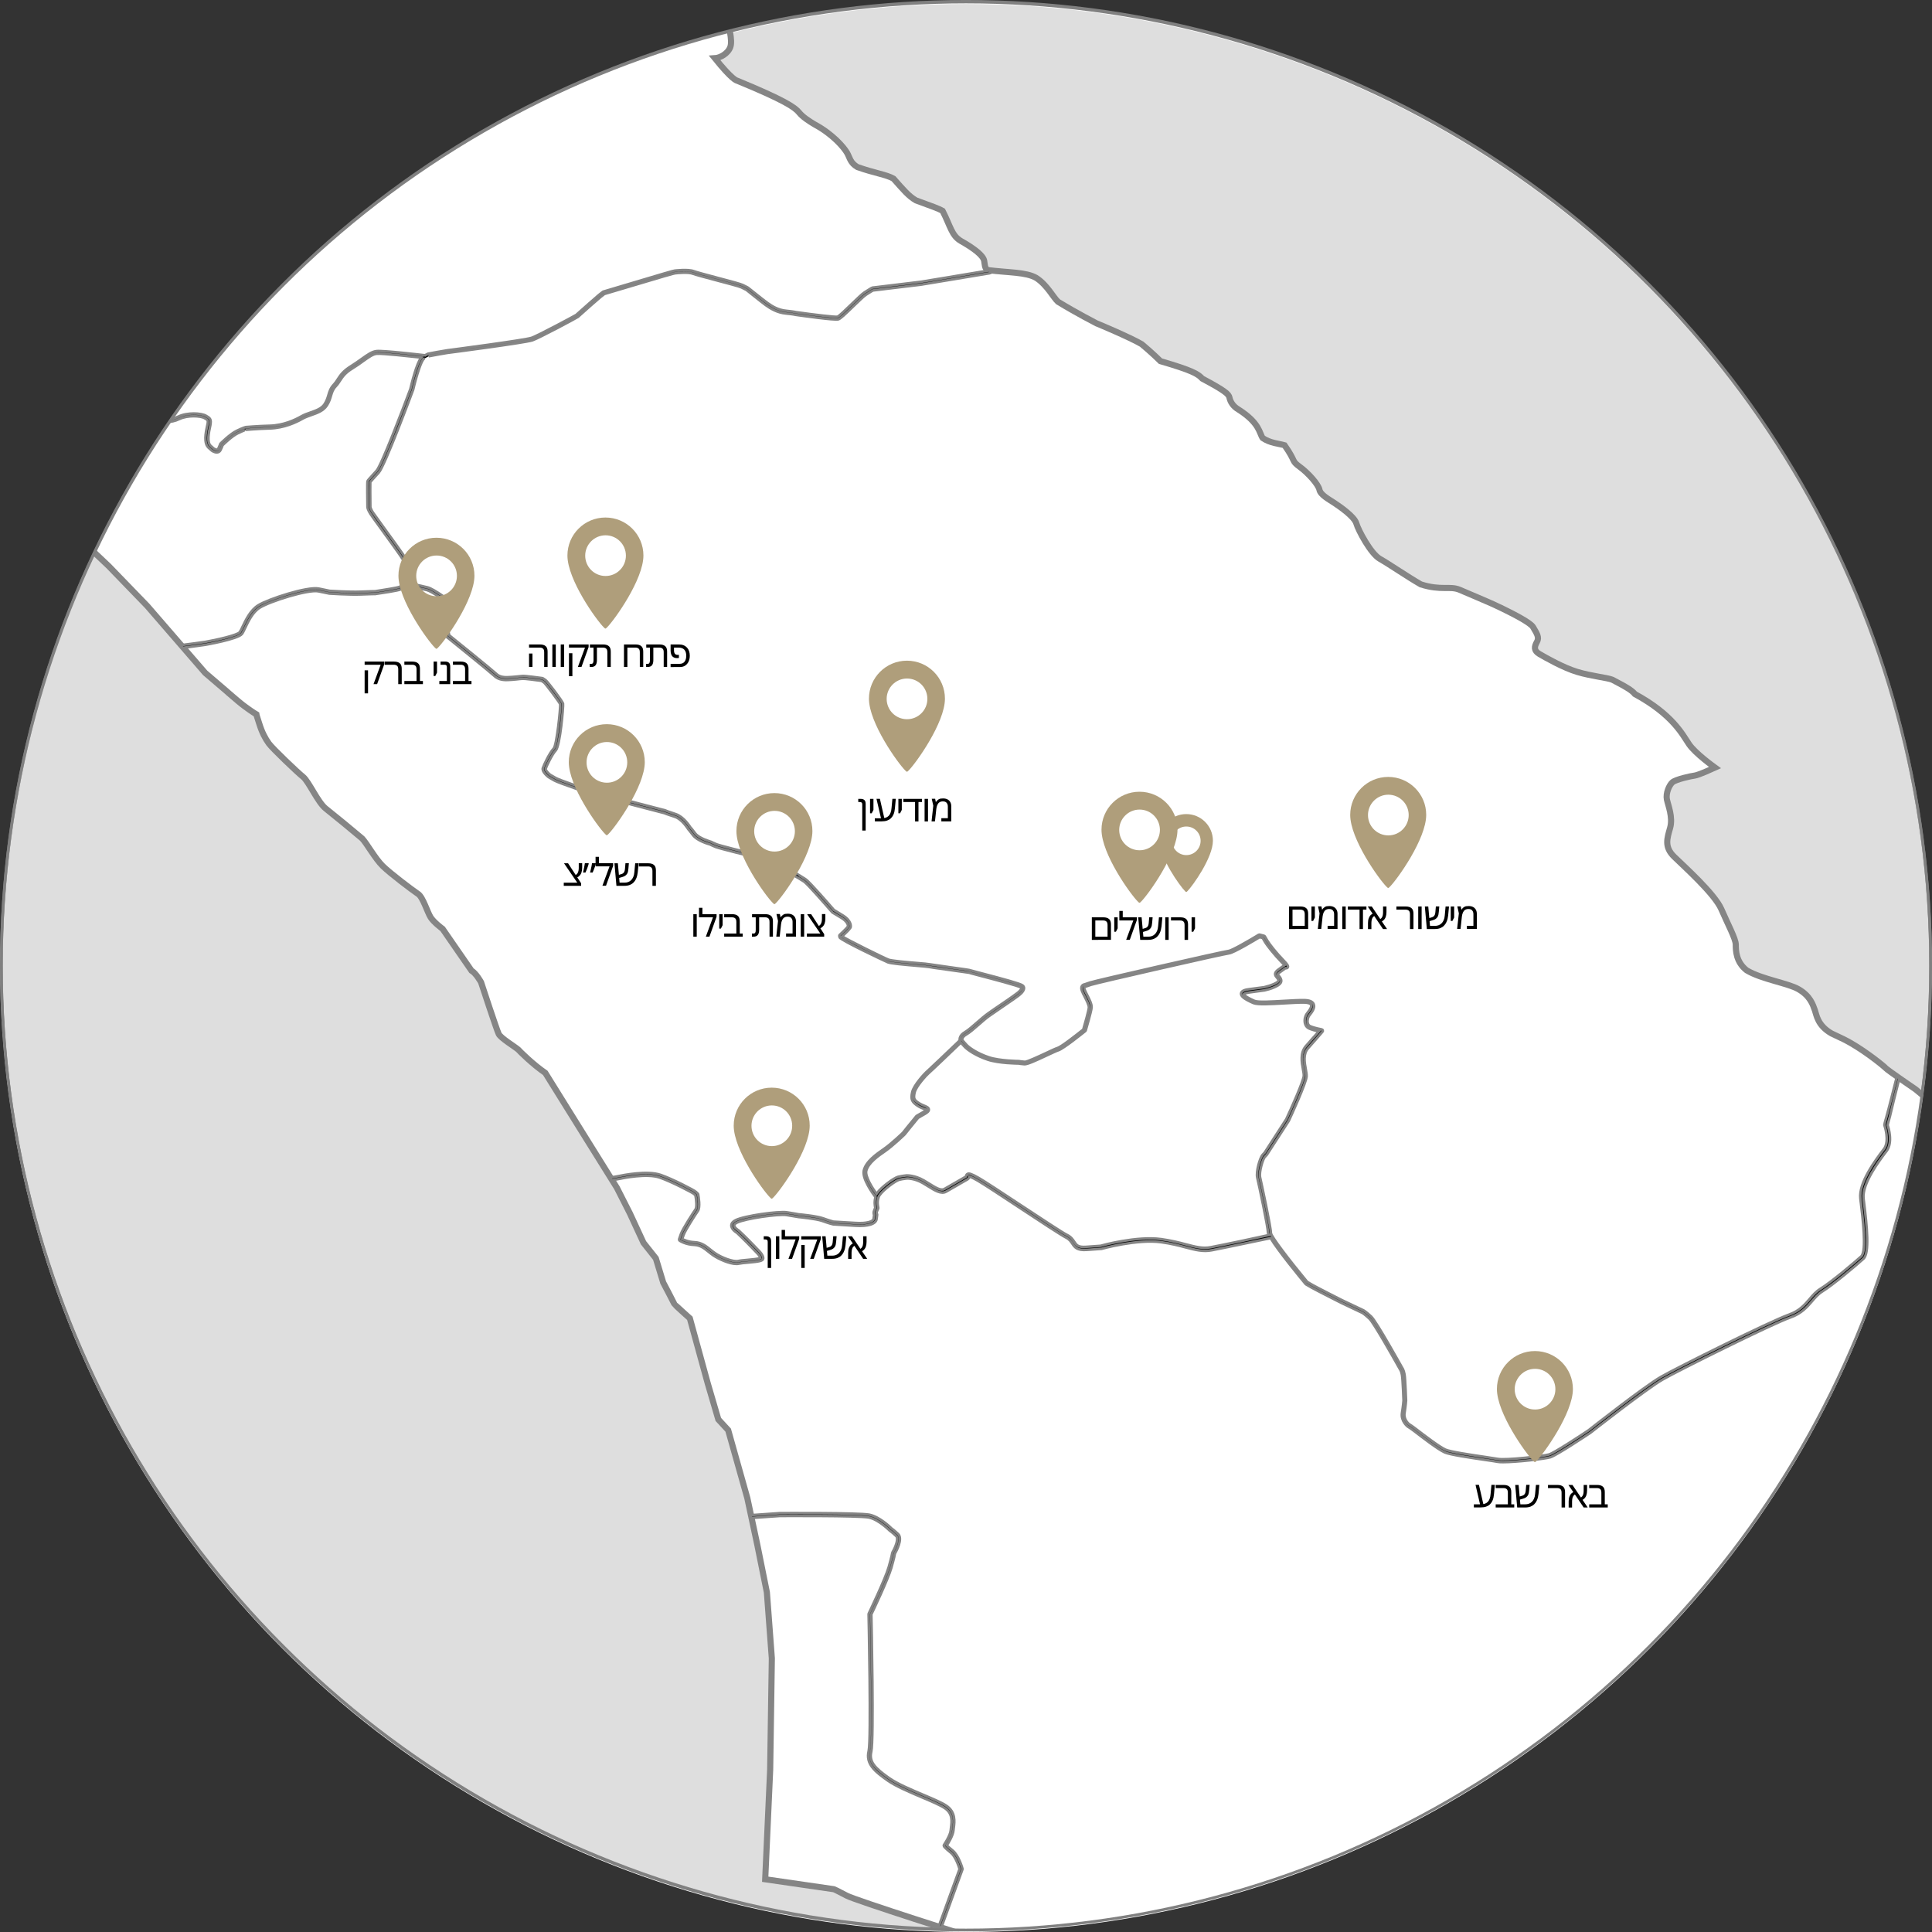 <svg xmlns="http://www.w3.org/2000/svg" xmlns:xlink="http://www.w3.org/1999/xlink" id="Layer_1" x="0px" y="0px" viewBox="0 0 300 300" style="enable-background:new 0 0 300 300;" xml:space="preserve"><rect x="0" y="0" width="300" height="300" fill="#333333" stroke="none"/><style type="text/css">	.st0{fill:#DEDEDE;stroke:#808080;stroke-width:0.425;stroke-miterlimit:10;}	.st1{fill:none;stroke:#FFFFFF;stroke-width:0.274;stroke-miterlimit:10;}	.st2{clip-path:url(#SVGID_00000160898982211883301380000012636282542344866227_);}	.st3{fill:#FFFFFF;stroke:#858585;stroke-width:0.951;stroke-miterlimit:10;}	.st4{stroke:#858585;stroke-width:0.398;stroke-miterlimit:10;}	.st5{fill:#AF9E7B;}	.st6{fill:none;stroke:#808080;stroke-width:0.425;stroke-miterlimit:10;}</style><g>	<ellipse class="st0" cx="150" cy="149.9" rx="149.79" ry="149.69"></ellipse>	<g>		<ellipse class="st1" cx="150" cy="150.17" rx="149.79" ry="149.69"></ellipse>		<g>			<defs>				<ellipse id="SVGID_1_" cx="150" cy="150.17" rx="149.79" ry="149.69"></ellipse>			</defs>			<clipPath id="SVGID_00000083786058323071351380000011971593666498912412_">				<use xlink:href="#SVGID_1_" style="overflow:visible;"></use>			</clipPath>			<g style="clip-path:url(#SVGID_00000083786058323071351380000011971593666498912412_);">				<g>					<path class="st3" d="M82.96-63.77c0.23,0.13,7.56,6.01,10.56,7.75c3.08,1.64,3.65,1.97,3.68,1.98      c0.28,0.11,5.52,2.18,7.76,3.47c2.17,1.57,8.22,9.24,8.53,9.65c0.27,0.41,5.42,8.14,5.61,9.49c0.18,1.35-0.18,6.56-0.2,6.83      l0.1,7.01c0.04,0.14,0.73,2.9,0.43,3.42c-0.3,0.52-2.9,4.11-4.03,4.9c-1.12,0.79-2.72,3.39-2,4.22      c0.72,0.82,2.5,2.01,1.53,2.99c-0.99,0.98-2.36,3.03-2.08,4.53c0.28,1.5,0.92,3.78,0.56,4.81c-0.35,1.04-1.6,1.71-2.41,1.76      c2.71,3.37,3.38,3.46,3.42,3.47c7.34,3.02,9.01,4.15,9.65,4.95c0.52,0.66,1.52,1.33,2.44,1.87c2.77,1.49,4.5,3.51,5.02,4.4      c0.43,0.74,0.49,1.57,1.61,2.21c2.74,0.97,4.46,1.15,5.6,1.8c1.55,1.74,2.34,2.71,3.5,3.38c2.47,0.91,3.44,1.23,4.13,1.63      c1.22,2.39,1.4,3.84,2.84,4.67c2.16,1.22,3.45,2.27,3.61,3.07c0.13,0.63,0.04,1.15,0.57,1.45c3.26,0.41,5.93,0.3,7.51,1.21      c1.69,1.08,2.66,3.05,3.39,3.71c3.1,1.88,5.84,3.27,5.98,3.35c0.25,0.1,5.04,2.09,7.01,3.23c1.6,1.33,2.83,2.55,2.92,2.64      c4.96,1.45,5.8,1.97,6.49,2.71c3.57,1.9,4.11,2.42,4.22,2.95c0.13,0.65,0.58,1.38,1.4,1.85c3.33,2.12,3.22,3.66,3.76,4.43      c1.17,0.8,2.53,0.86,3.4,1.12c1.84,2.63,1,2.36,2.34,3.34c1.35,0.98,2.91,2.75,3.07,3.56c0.15,0.81,1.56,1.55,2.34,2.07      c0.78,0.52,3.08,2.09,3.39,3.16c0.3,1.06,2.24,4.7,3.64,5.5c0.84,0.48,1.87,1.15,3.02,1.89c1.12,0.72,2.34,1.5,3.35,2.08      c3.17,1.01,4.51,0.2,6.03,0.84c1.53,0.64,4.43,1.9,4.87,2.09c0.3,0.13,2.89,1.31,4.73,2.37c0.9,0.52,1.61,1,1.8,1.33      c0.57,0.98,1.02,1.59,0.6,2.31c-0.41,0.73-0.52,1.35,0.4,1.88c0.93,0.54,3.68,2.12,5.88,2.78c2.21,0.66,4.63,0.88,5.44,1.21      c2.42,1.25,3.12,1.74,3.49,2.22c5.92,3.21,7.42,6.34,8.41,7.79c0.99,1.45,3.89,3.52,4.04,3.63c-0.13,0.06-2.56,1.17-3.15,1.24      c-0.6,0.07-2.92,0.59-3.45,1.03c-0.53,0.45-1.06,1.73-0.88,2.66c0.19,0.93,0.97,2.77,0.51,4.42c-0.47,1.66-0.94,2.97,0.62,4.49      c1.56,1.52,6.29,5.76,7.33,8.15c1.03,2.38,2.23,4.59,2.24,5.49c0,0.9,0.02,2.69,1.69,4c2.37,1.41,6.41,1.98,8.06,2.94      c1.8,1.04,2.22,2.38,2.53,3.25c0.27,0.76,0.41,2.36,2.58,3.61c1.65,0.76,2.33,1.11,3.01,1.5c2.63,1.52,5.22,3.66,5.4,3.88      c0.23,0.28,4.41,3.14,4.63,3.29c0.17,0.14,3.45,2.71,3.87,4.08c3.14,3.39,5.57,3.35,7.01,4.18c1.43,1.02,1.53,1.76,2.83,2.51      c3.09,1.34,6.23,1.79,7.91,2.62c1.81,1.04,3.93,4.21,4.98,5.21c4.84,1.97,7.39,1.87,7.52,1.87l3.25,5.04l5.15,2.9      c-0.09,0.08-1.79,1.66-2.91,2.38c-1.12,0.72-1.97,1.07-0.76,2.17c2.5,1.66,3.86,2.12,5.38,2.21c1.78,0.11,3.97,0.88,4.95,1.44      c0.64,0.71,1.26,1.61,2.28,2.19c3.92,0.61,5.43-0.22,7,0.69c1.58,0.91,1.79,1.03,1.8,1.04c0.2,0.09,3.95,1.76,5.25,2.41      c1.12,0.56,5.99,2.01,8.02,3.18c1.85,1.74,1.42,4.9,1.64,5.34c0.23,0.44,0.29,3.53,2.09,4.56c2.57,1.51,3.4,1.87,4.44,1.73      c1.55-0.2,3.86-3.39,3.98-3.56c0.13,0.05,2.51,0.97,4.06,1.59c1.34,0.54,7.8,1.73,9.62,2.78c0.54,1.64-0.69,3.8-0.76,3.92      c-0.15,0.16-2.9,3.27-1.83,5.07c1.09,1.8,6.2,8.53,7.82,9.73c1.62,1.21,2.69,2.1,2.75,2.14c0.37,0.21,3.58,2.08,3.74,2.97      c0.19,0.93-0.82,3.91-0.37,5.05c0.45,1.14,3.25,4.87,5.99,6.81c0.74,0.53,1.42,0.94,2.02,1.29c1.81,1.04,2.7,1.56,2.93,2.6      c0.31,1.58,4.61,12.34,4.84,12.91c0.21,0.39,4.27,7.88,4.76,8.79c0.5,0.91,0.76,1.45,0.77,1.48l7.7,7.89l7.67,8.36      c0.18,0.27,3.56,5.42,4.51,6.25c1.44,1.11,2.42,2.19,3.57,2.86c3.01,0.59,6.96,0.8,7.43,0.94c0.78,0.24,4.68,1.96,6.7,3.13      c1.97,1.67,3.59,2.67,3.36,4.12c-0.23,1.45,0.07,2.66,1.22,3.45c1.13,0.79,4.3,2.62,5.75,4.35c1.44,1.72,3.42,4.66,4.93,6      c3.59,2.19,8.24,4.05,8.49,4.07c0.3,0.04,7.2,2.09,9.71,3.34c0.71,0.35,1.6,0.83,2.51,1.35c2.31,1.33,4.84,3.01,5.48,3.98      c0.9,1.35,1.82,4.04,2,5.08c0.18,1.03-1.31,5.74,0.95,8.7c2.25,2.95,8.09,7.25,10.24,8.6c2.16,1.35,0.74,3.42,0.92,3.83      c0.18,0.41,1.69,3.04,3.78,4.25c1.71,0.93,9.32,4.9,13.44,7.28c1.48,0.85,2.51,1.5,2.65,1.73      c0.54,0.86,11.34,15.79,11.91,16.57c0.07,0.11,1.38,2.18,0.91,3.42c3.95,2.9,9.45,6,10.24,7.28c0.78,1.27,3.9,4.66,5.17,5.94      c1.25,1.28,1.91,2.55,1.92,3.45c0.01,0.9,0.32,2.1,2,3.07c2.83,1.63,7.61,4.44,7.3,5.25c-2.14,0.9-3.34,0.55-3.09,2.07      c0.24,1.52-0.13,8.67-0.9,9.67c-0.77,1-1,1.76-1.24,1.69c-0.24-0.07-3.7,0.2-5.37-0.62c-1.61-0.8-13.95-6.25-16.28-7.6      c-1.7-1.12-4.66-4.81-8.06-6.77c-4.68-2.24-9.56-2.31-11.54-3.17c-1.97-0.86-2.2-0.99-2.21-1c-0.08-0.05-1.55-0.96-3.59-2.13      c-2.79-1.61-6.48-3.62-8.29-4.13c-3.13-0.88-34.98-11.41-36.65-11.96l-23.12-7.45c-0.12-0.05-2.48-0.95-4.51-2.12      c-4.34-2.6-17.73-6.59-18.44-6.8l-51.32-16.98l-18.47-6.18c-0.11-0.02-2.27-0.42-4.77-0.07s-14.66,1.86-16.39,1.41      c-0.77-0.2-1.77-0.71-2.73-1.26c-1.2-0.69-2.33-1.45-2.83-1.74c-0.9-0.52-2.82-3.07-3.6-4c-0.78-0.94-1.46-1.59-1.5-1.62      c-0.01-0.05-0.15-0.98-1.57-1.8c-0.66-0.38-1.6-0.73-2.92-0.93c-4.18-0.62-12.59-1.14-14.2-1.79      c-1.91-0.83-8.03-6.04-8.92-6.56c-1.53-0.78-9.95-3.68-11.57-4.61s-2.81-1.62-2.87-1.66c-0.39-0.13-7.71-2.69-8.51-2.95      l-36.19-9.74l-17.21-5.8l-49.37-16l-31.55-11.19c-0.96-0.3-19.21-6.09-20.65-6.85c-1.43-0.76-1.95-0.99-1.98-1l-10.68-1.55      l0.77-17l0.26-17.3l-0.77-10.25l-1.48-7.35l-1.56-7.3l-2.97-10.54l-1.53-1.66l-1.64-5.59l-2.78-10.11      c-0.12-0.11-2.36-2.12-2.4-2.21c-0.03-0.09-1.65-3.19-1.74-3.35l-1.14-3.75l-1.92-2.42l-2.11-4.56l-2.02-3.98l-4.63-7.42      l-6.49-10.42c-1.93-1.32-4.04-3.42-4.18-3.6c-0.45-0.42-2.74-1.79-3.05-2.44c-0.32-0.65-2.62-7.66-2.74-8.03      c-0.04-0.07-0.78-1.4-1.49-1.81l-4.48-6.48c-0.07-0.05-1.38-1.03-1.86-1.79c-0.49-0.76-1.19-3.12-1.93-3.62      c-1.02-0.69-4.33-3.2-5.5-4.34c-1.17-1.14-2.52-3.57-3.2-4.28c-1.08-0.93-4.45-3.7-5.66-4.65c-1.22-0.96-2.62-4.19-3.51-4.92      c-0.9-0.72-4.73-4.38-5.32-5.18c-0.58-0.8-1.08-1.76-1.49-3.08c-0.4-1.32-0.49-1.47-0.49-1.48c-0.07-0.04-1.4-0.85-2.79-2.02      c-1.39-1.17-1.78-1.53-1.8-1.55c-0.14-0.12-2.79-2.38-3.33-2.85l-9-10.4l-5.97-6.17l-5.37-5.09c-0.24-0.25-4.7-4.92-5.45-5.45      l-5.1-3.98c-0.15-0.16-3.08-3.26-4.01-4c-0.93-0.74-3.83-3.62-4.02-3.93c-0.19-0.31-3.56-2.4-4.1-2.71      c-0.73-1.62-0.79-2.76-0.85-2.83c-0.27-0.3-1.09-1.92-1.88-2.4c-0.25-0.14-0.98-0.55-1.89-1.07c-0.66-0.38-1.42-0.81-2.17-1.24      c-1.65-0.95-3.24-1.9-3.55-2.2c-0.99-0.91-2.52-3.39-3.2-3.78c-0.78-0.45-5.5-3.68-6.07-4.08c-0.57-0.39-0.1-2.67,0.28-3      c4.85-2.12,9.42-1.52,10.38-1.79c2.88-1.88,4.7-6.08,4-8.09c-0.7-2.01-3.01-5.08-3.61-5.61c-0.7-0.64-3.33-2.27-5.28-3.39      c-1.03-0.59-1.87-1.05-2.01-1.04c-2.86-0.55-2.9-1.47-3.65-2.07c-0.74-0.6-4.9-2.8-5.35-3.33l-2.91-3.26      c-0.1-0.11-2.06-2.12-2.26-2.49c-0.43-0.66-1.9-2.59-2.44-3.19c-0.53-0.6-2.8-3.07-3.06-3.21c-1.45-0.84-2.93-1.98-3.34-2.46      l-3.48-3.62l5.11-3.28c0.26-0.16,5.29-3.23,6.18-3.49c0.9-0.26,3.53-0.18,5.13-1.84c1.6-1.66,0.97-2.33,1.81-2.98      c1.16-0.83,2.72-1.32,4.16-1.84c1.7-0.62,6.02-3.55,6.45-4.22c0.45-0.67,5.08-4.5,6.38-4.07c1.3,0.44,2.82,1.74,4.31,1.86      c1.48,0.13,9.62,0.3,10.72,0.01c1.1-0.29,9.09-5.42,9.48-5.78c0.38-0.36,0.36-4.3,0.38-4.83c0.03-0.54,2.56-2.42,3.84-3.12      c1.3-0.7,0.93-3.24,0.7-3.83c-0.23-0.81,0.48-2.51,0.57-3.03c0.13-0.7-2.75-3.75-3.16-4.09c-0.41-0.34-6.69-6.22-7.02-6.53      c-0.36-0.3-7.24-5.98-8.17-6.57c-0.99-0.78-1.13-2.05-1.05-2.46c0.09-0.41-0.23-1.58-0.73-2.22c-0.64-2.59,0.69-3.78,2.26-3.34      c5.33,1.32,11.75-2.51,12.11-2.77c-3.62-2.69-4.14-3.23-3.65-3.91c0.95-1.31,1.18-1.51,1.19-1.52      c0.09-0.04,1.78-0.83,2.79-1.69c1.01-0.87,1.35-1.39,1.37-1.42c0.01-0.11,0.17-2.18,0.64-3.14c0.48-0.96,0.92-1.42,0.94-1.45      c0.11-2.14-2.82-3.97-2.53-4.41c0.53-0.66,3.21-2.28,4.34-2.38c1.43-0.21,1.6-1.35,1.66-1.86c0-0.83,2.55-2.38,2.97-2.55      c0.42-0.17,6.56,0.27,7.75,0.48c1.09,0.19,4.38,1.48,5.26,1.98c0.6,0.5,0.2,4.54,0.32,5.3c0.08,0.5,0.86,1.25,1.81,1.79      c3.04,0.93,13.66,1.9,14.62,2.31c2.93,1.65,6.73,4.04,7.11,4.32c0.48,0.34,1.96,2.31,2.04,2.42c-0.03,0.24-0.68,4.83,0.15,5.73      c3.11,2.22,5.99,3.81,7,3.83c1.38,0.04,14.2,0.76,15.34,0.72C78.12-65.32,82.73-63.91,82.96-63.77z"></path>					<path class="st4" d="M294.93,167.42c-0.13-0.09-0.26-0.18-0.38-0.27c-0.5,1.97-1.36,5.37-1.57,6.07      c-0.3,1.01-0.37,1.4-0.37,1.42c-0.01,0.04,0,0.07,0.01,0.11c0.01,0.02,0.85,2.44-0.09,3.68l-0.08,0.1      c-1.16,1.53-3.88,5.13-3.57,7.62l0.06,0.49c0.28,2.29,0.95,7.65,0.07,8.45c-0.97,0.89-4.64,3.99-6.34,5.04      c-0.69,0.42-1.17,0.99-1.68,1.59c-0.78,0.91-1.58,1.84-3.21,2.42c-2.89,1.02-17.41,8.24-19.87,9.66      c-2.57,1.48-10.91,8.03-11.25,8.3c-1.45,0.97-5.37,3.53-6.13,3.75c-0.96,0.28-6.75,0.92-7.95,0.69      c-0.38-0.07-1.12-0.18-2.07-0.32c-2.12-0.31-5.32-0.79-6.06-1.12c-1-0.45-3.54-2.41-4.38-3.05l-0.14-0.11      c-0.71-0.55-1.14-0.8-1.14-0.8c-0.01-0.01-0.86-0.69-0.7-1.7c0.18-1.14,0.24-1.95,0.24-1.98c-0.01-0.14-0.12-3.35-0.24-4.05      c-0.13-0.73-0.38-1.04-0.38-1.04c-0.16-0.29-3.99-7.18-4.79-7.93c-0.79-0.74-1.17-0.96-1.2-0.97l-3.36-1.59      c-0.04-0.02-3.97-2.01-4.5-2.32l-0.87-0.5c-2.77-3.34-5.64-7.09-5.65-7.61c0-0.91-1.45-7.65-1.67-8.61      c-0.2-0.87,0.44-2.86,0.71-3.16l0.34-0.37l3.4-5.26c0.28-0.6,2.72-5.9,2.77-6.92c0.01-0.31-0.06-0.7-0.14-1.14      c-0.19-1.03-0.42-2.31,0.35-3.2c1.15-1.32,1.38-1.57,1.4-1.59l0.86-1c0.05-0.06,0.07-0.14,0.04-0.22      c-0.03-0.07-0.09-0.13-0.17-0.14c-0.01,0-1.18-0.21-1.81-0.5c-0.23-0.11-0.32-0.33-0.36-0.5c-0.09-0.4,0.03-0.91,0.31-1.24      c0.38-0.47,0.87-1.15,0.61-1.7c-0.18-0.39-0.67-0.59-1.5-0.6c-0.78-0.01-1.9,0.05-3.08,0.12c-1.89,0.11-4.04,0.24-4.6,0      c-1.65-0.72-1.66-1.04-1.66-1.04c0,0,0.07-0.17,0.88-0.28l2.36-0.32c0.6-0.14,2.57-0.66,2.57-1.46c0-0.35-0.2-0.58-0.35-0.76      c-0.09-0.1-0.17-0.2-0.17-0.26c0-0.04,0.04-0.14,0.31-0.33l0.87-0.63c0.2,0.05,0.3-0.05,0.34-0.1c0.14-0.2,0-0.45-0.63-1.1      c-1.11-1.13-2.21-2.53-2.55-3.11l-0.36-0.62c-0.03-0.05-0.08-0.09-0.13-0.1l-0.66-0.17c-0.06-0.01-0.12-0.01-0.17,0.02      c-1.54,0.94-4.17,2.45-4.66,2.5c-0.76,0.07-20.66,4.61-21.51,4.9l-0.88,0.3c-0.08,0.01-0.26,0.05-0.38,0.22      c-0.13,0.18-0.14,0.44-0.02,0.77c0.09,0.26,0.26,0.59,0.44,0.94c0.3,0.58,0.67,1.31,0.64,1.68c-0.04,0.49-0.58,2.4-0.87,3.4      c-0.96,0.77-3.39,2.68-3.98,2.86c-0.3,0.09-1.01,0.42-1.83,0.81c-1.08,0.5-2.87,1.34-3.25,1.34c-0.01,0-0.01,0-0.02,0      c-0.61-0.05-0.88-0.1-0.92-0.11c-0.03,0-3.01-0.03-4.67-0.59c-1.8-0.6-3.06-1.49-3.47-1.94c-0.38-0.42-0.58-0.64-0.64-0.72      c-0.03-0.11-0.06-0.49,0.59-0.87c0.54-0.31,1.2-0.89,1.91-1.51c0.57-0.5,1.15-1.01,1.67-1.38c0.61-0.43,1.4-0.97,2.12-1.46      c0.67-0.45,1.27-0.87,1.62-1.11l0.72-0.52c0.16-0.11,0.94-0.68,0.95-1.21c0-0.18-0.07-0.33-0.22-0.44      c-0.35-0.27-2.69-0.92-6.6-1.94c-0.77-0.2-1.44-0.38-1.5-0.4c-0.09-0.05-0.43-0.11-3.55-0.54c-1.33-0.18-2.71-0.38-2.91-0.42      c-0.17-0.04-0.77-0.09-1.84-0.18c-1.57-0.13-3.94-0.34-4.4-0.51c-0.73-0.27-6.59-3.18-7.22-3.63c0.24-0.23,0.86-0.81,1.05-1.05      l0.23-0.29c0.02-0.03,0.03-0.05,0.04-0.09c0.01-0.04,0.2-0.94-1.18-1.8c-1-0.62-1.32-0.81-1.42-0.87      c-0.48-0.56-3.77-4.36-4.4-4.77c-0.63-0.42-1.27-0.78-1.27-0.79c-0.17-0.1-4.1-2.41-5.15-2.7c-1.04-0.29-1.49-0.39-1.49-0.39      c-1.83-0.45-5.43-1.35-5.92-1.55c-0.6-0.25-0.83-0.38-0.83-0.38c-0.02-0.01-0.03-0.02-0.05-0.02c-0.02,0-1.83-0.51-2.41-1.27      c-0.51-0.67-0.7-0.9-0.77-0.96c-0.13-0.2-1.06-1.66-2.27-2.05c-1.18-0.38-1.6-0.56-1.63-0.58l-10.82-2.81      c-1.9-0.63-5.63-1.9-6.18-2.22l-0.87-0.5c-0.37-0.3-0.75-0.76-0.71-0.91c0.12-0.4,1.01-2.28,1.57-2.86      c0.69-0.71,1.21-6.93,1.14-7.27c-0.08-0.39-2.41-3.45-2.7-3.65c-0.31-0.22-0.44-0.29-0.44-0.29c-0.02-0.01-0.05-0.02-0.08-0.03      c-0.27-0.04-2.65-0.37-3.08-0.33l-0.43,0.04c-0.01,0-0.99,0.12-1.88,0.15c-0.8,0.03-1.37-0.14-1.76-0.53      c-0.46-0.45-7.1-5.83-7.15-5.86l-0.15-0.11c-0.14-0.55-0.22-1.11-0.17-1.21l0.18-0.24c0.01-0.02,0.02-0.03,0.03-0.05      c0.22-0.56,0.92-2.41,0.69-2.96c-0.21-0.5-0.34-0.65-0.4-0.7c-0.11-0.08-2.69-2.04-3.69-2.29c-0.85-0.22-1.42-0.32-1.55-0.35      c-0.14-0.07-0.32-0.16-0.49-0.27c0-0.01,0-0.01,0-0.02c-0.03-0.1-0.13-0.15-0.23-0.14c-0.2-0.15-0.36-0.31-0.4-0.46      c-0.11-0.38-0.1-0.49-0.11-0.48c0.01-0.03,0.02-0.06,0.03-0.09c0-0.06,0.09-1.47-0.62-2.63c-0.42-0.69-2.1-3.02-3.46-4.88      c-0.83-1.15-1.55-2.14-1.69-2.35c-0.31-0.49-0.37-0.8-0.37-0.8c-0.02-1.41-0.03-3.71-0.01-3.87c0.04-0.08,0.35-0.42,0.81-0.93      l0.5-0.55c0.95-1.04,5.15-12.35,5.34-12.86c0.51-2.18,1.28-4.57,1.66-4.79c0.6-0.34,0.76-0.42,0.75-0.42      c0.9-0.17,2.65-0.49,2.91-0.52c0.11-0.01,12.14-1.58,13.21-1.96c1.01-0.35,6.89-3.49,7.06-3.63l0.3-0.27      c0.77-0.69,2.83-2.52,3.21-2.82c0.35-0.28,0.53-0.42,0.6-0.47c0.6-0.18,8.13-2.42,9.36-2.78c1.24-0.36,1.59-0.43,1.59-0.43      c0.55-0.07,2.12-0.2,2.78,0.06c0.41,0.16,1.94,0.57,3.56,1c1.73,0.46,3.68,0.97,4,1.13c0.57,0.28,0.77,0.39,0.77,0.39      c0,0,0,0,0,0c0.11,0.09,2.27,1.83,2.98,2.35c0.75,0.54,1.79,1.18,3.13,1.31c1.22,0.12,1.48,0.2,1.52,0.21      c1.01,0.14,6.07,0.86,6.63,0.7c0.32-0.09,1-0.73,2.39-2.08c0.78-0.75,1.58-1.53,1.91-1.74c0.62-0.4,0.97-0.61,1.08-0.67      c0.61-0.07,7.27-0.88,7.48-0.9c0.23-0.03,10.23-1.7,10.65-1.77c0.02,0,0.04-0.01,0.06-0.02l0.62-0.29      c-0.3-0.03-0.6-0.06-0.9-0.1c-3.63,0.61-10.28,1.72-10.48,1.74c-0.23,0.03-7.53,0.91-7.53,0.91c-0.03,0-0.06,0.01-0.08,0.03      c0,0-0.36,0.21-1.14,0.71c-0.36,0.23-1.15,0.99-1.98,1.8c-0.83,0.8-1.96,1.9-2.2,1.97c-0.34,0.09-3.57-0.3-6.41-0.7      c-0.04-0.01-0.31-0.09-1.58-0.22c-1.23-0.12-2.16-0.69-2.91-1.23c-0.71-0.51-2.94-2.32-2.99-2.35c0,0-0.18-0.11-0.82-0.42      c-0.33-0.16-1.83-0.57-4.08-1.16c-1.54-0.41-3.12-0.83-3.51-0.98c-0.9-0.35-2.91-0.1-3.01-0.09c-0.01,0-0.36,0.07-1.64,0.45      c-1.29,0.38-9.4,2.8-9.4,2.8c-0.02,0.01-0.05,0.02-0.07,0.03c0,0-0.16,0.12-0.64,0.5c-0.39,0.31-2.45,2.15-3.23,2.84      l-0.28,0.25c-0.25,0.17-5.94,3.21-6.93,3.56c-0.99,0.35-12.64,1.88-13.12,1.94c-0.34,0.04-2.84,0.5-2.98,0.53      c-0.02,0.01-0.12,0.05-0.46,0.24c-0.59-0.07-6.5-0.76-7.51-0.65c-0.72,0.07-1.42,0.58-2.31,1.21      c-0.47,0.34-1.01,0.72-1.63,1.11c-1.25,0.77-1.67,1.41-2.08,2.04c-0.19,0.3-0.37,0.57-0.64,0.86c-0.5,0.53-0.66,1.06-0.82,1.61      c-0.13,0.44-0.27,0.9-0.6,1.41c-0.45,0.69-1.28,0.98-2.16,1.29c-0.5,0.17-1.01,0.35-1.46,0.61c-0.9,0.52-2.73,1.4-4.9,1.45      c-1.97,0.05-3.69,0.21-3.73,0.21c-0.03,0.01-0.33,0.07-1.36,0.56c-1.06,0.5-2.48,1.93-2.54,1.99c-0.03,0.03-0.05,0.06-0.06,0.1      c0,0-0.05,0.18-0.3,0.72c-0.04,0.09-0.1,0.12-0.14,0.13c-0.17,0.04-0.44-0.09-0.56-0.17l-0.5-0.44      c-0.39-0.35-0.43-1.3-0.13-2.68c0.3-1.34,0.2-1.52-0.5-1.92l-0.08-0.05c-0.73-0.42-2.86-0.55-4.29,0.13      c-1.28,0.61-2.23,0.48-3.94,0.05c-0.53-0.13-0.62-0.25-0.63-0.23c0.02-0.07,0.21-0.2,0.31-0.28c0.19-0.14,0.35-0.26,0.41-0.42      c0.02-0.07,0.6-1.77,0.19-3.76c-0.33-1.6-0.83-5.13-0.89-5.59c0.22-0.69,1.56-4.92,1.62-5.37c0.02-0.13-0.03-0.27-0.14-0.41      c-0.44-0.54-1.94-1.24-3.3-1.36c-0.6-0.05-0.99-0.23-1.11-0.5c-0.11-0.23-0.04-0.56,0.19-0.89c0.37-0.53,0.72-1.48,1.05-2.81      c0.14-0.58-0.44-1.08-1-1.57c-0.32-0.27-0.64-0.55-0.83-0.83c-0.45-0.67-0.23-1.22,0.1-2.05l0.04-0.11      c0.41-1.03-0.92-3.16-1.6-3.97c-0.65-0.78-1.84-2.43-1.85-2.45c-0.02-0.02-0.04-0.05-0.07-0.06l-1.68-0.97      c-0.85-0.49-1.87-0.56-2.96-0.63c-0.75-0.05-1.53-0.1-2.26-0.3c-1.59-0.43-5.17-1.17-7.09-1.56l-0.67-0.14      c-0.92-0.19-2.81-0.3-4.48-0.4C-4,27.96-5.01,27.9-5.5,27.84c-0.89-0.12-1.61,0.61-2.25,1.25c-0.39,0.39-0.76,0.76-1.11,0.92      c-0.81,0.36-2.09-0.63-3.12-1.42l-0.33-0.25c-1.13-0.86-4.03-2.95-4.71-3.34c-0.7-0.4-3.95,0.2-4.6,0.32      c-0.02,0-0.03,0.02-0.04,0.03c0.18,0.11,0.35,0.22,0.51,0.33c1.52-0.27,3.54-0.52,3.92-0.3c0.66,0.38,3.57,2.48,4.67,3.31      l0.32,0.25c1.12,0.86,2.52,1.94,3.56,1.48c0.43-0.19,0.83-0.59,1.25-1.01c0.6-0.6,1.23-1.21,1.88-1.13      c0.51,0.07,1.48,0.13,2.6,0.19c1.66,0.1,3.53,0.21,4.42,0.39L2.13,29c1.92,0.4,5.49,1.13,7.07,1.56      c0.78,0.21,1.58,0.26,2.35,0.31c1.03,0.07,2.01,0.13,2.77,0.57l1.64,0.95c0.18,0.25,1.24,1.71,1.85,2.44      c0.71,0.86,1.83,2.77,1.53,3.53l-0.04,0.11c-0.34,0.86-0.64,1.59-0.06,2.46c0.22,0.33,0.57,0.63,0.91,0.92      c0.46,0.4,0.94,0.81,0.86,1.13c-0.4,1.6-0.76,2.33-0.99,2.67c-0.32,0.47-0.41,0.95-0.23,1.32c0.2,0.43,0.7,0.68,1.47,0.75      c1.52,0.13,3.01,1,3.05,1.28c-0.04,0.32-0.99,3.37-1.61,5.34c-0.01,0.03-0.01,0.06-0.01,0.1c0.01,0.04,0.55,3.95,0.9,5.67      c0.39,1.87-0.17,3.51-0.17,3.52c-0.02,0.05-0.17,0.15-0.26,0.22c-0.25,0.19-0.54,0.4-0.48,0.7c0.05,0.26,0.34,0.43,0.95,0.59      c1.66,0.41,2.78,0.61,4.23-0.08c1.33-0.63,3.32-0.47,3.88-0.15l0.08,0.05c0.53,0.3,0.55,0.31,0.29,1.45      c-0.35,1.59-0.26,2.63,0.26,3.1l0.52,0.46c0.04,0.03,0.4,0.28,0.76,0.28c0.06,0,0.12-0.01,0.18-0.02      c0.19-0.05,0.33-0.17,0.42-0.36c0.2-0.41,0.28-0.63,0.31-0.73c0.23-0.23,1.48-1.44,2.38-1.87c0.96-0.46,1.24-0.53,1.23-0.53      c0.02,0,1.73-0.16,3.68-0.21c2.27-0.06,4.17-0.97,5.11-1.51c0.42-0.24,0.91-0.41,1.39-0.58c0.91-0.32,1.85-0.65,2.39-1.47      c0.37-0.56,0.52-1.08,0.65-1.53c0.16-0.52,0.29-0.98,0.72-1.43c0.3-0.32,0.5-0.62,0.69-0.92c0.38-0.58,0.77-1.19,1.94-1.9      c0.64-0.39,1.18-0.78,1.66-1.13c0.87-0.62,1.49-1.07,2.1-1.13c0.81-0.08,5.32,0.42,6.91,0.59c-0.71,0.84-1.53,4.2-1.69,4.89      c-1.21,3.25-4.51,11.88-5.25,12.69l-0.5,0.55c-0.68,0.75-0.85,0.93-0.9,1.07c-0.02,0.05-0.06,0.17-0.01,4.05      c0.01,0.04,0.06,0.4,0.44,1c0.14,0.23,0.83,1.18,1.7,2.38c1.35,1.86,3.03,4.18,3.44,4.85c0.58,0.96,0.56,2.16,0.56,2.35      c-0.02,0.09-0.03,0.29,0.1,0.74c0.05,0.17,0.17,0.33,0.32,0.48c-0.55,0.17-1.41,0.44-1.63,0.57c-0.23,0.11-2.34,0.46-3.74,0.67      c-0.02,0-0.62,0-2.29,0.07c-1.64,0.07-4.73-0.13-4.76-0.13h0l-1.68-0.35c-1.79-0.37-7.87,1.63-9.42,2.59      c-1.21,0.75-1.94,2.29-2.42,3.3c-0.18,0.39-0.34,0.72-0.46,0.88c-0.37,0.48-3.75,1.23-5.39,1.51c-0.49,0.08-2.18,0.3-3.81,0.51      l0.34,0.4c1.54-0.19,3.07-0.39,3.54-0.47c0.05-0.01,5.05-0.88,5.67-1.68c0.15-0.2,0.31-0.53,0.51-0.96      c0.46-0.97,1.15-2.43,2.25-3.12c1.63-1.01,7.53-2.86,9.1-2.54l1.71,0.35c0.03,0,3.16,0.21,4.83,0.14      c1.66-0.07,2.27-0.07,2.31-0.07c0.84-0.12,3.61-0.54,3.93-0.72c0.19-0.11,1.15-0.42,1.82-0.62c0.3,0.2,0.6,0.34,0.66,0.37      c0.02,0.01,0.03,0.01,0.05,0.02c0.01,0,0.61,0.11,1.55,0.34c0.75,0.19,2.8,1.66,3.51,2.2c0,0,0.1,0.11,0.28,0.53      c0.11,0.26-0.27,1.54-0.68,2.6l-0.16,0.22c-0.21,0.29-0.02,1.16,0.11,1.66c0.01,0.05,0.04,0.09,0.08,0.12l0.21,0.16      c0.05,0.04,6.65,5.38,7.1,5.82c0.48,0.47,1.16,0.69,2.09,0.65c0.9-0.03,1.9-0.16,1.9-0.16l0.42-0.03      c0.29-0.03,1.9,0.18,2.94,0.32c0.05,0.03,0.17,0.11,0.37,0.25c0.28,0.21,2.41,3.07,2.53,3.38c0.06,0.52-0.53,6.38-1.02,6.89      c-0.63,0.65-1.54,2.58-1.68,3.04c-0.15,0.52,0.62,1.18,0.88,1.39l0.9,0.52c0.73,0.42,6.04,2.18,6.28,2.26l10.8,2.81      c0.02,0.01,0.43,0.19,1.65,0.58c1.12,0.36,2.03,1.87,2.04,1.88c0.01,0.02,0.02,0.03,0.03,0.04c0.01,0.01,0.15,0.15,0.75,0.94      c0.63,0.84,2.37,1.36,2.62,1.42c0.08,0.04,0.33,0.17,0.86,0.39c0.64,0.26,5.76,1.52,5.99,1.57c0,0,0.45,0.1,1.48,0.39      c1,0.28,5,2.63,5.04,2.66c0.01,0,0.63,0.37,1.25,0.77c0.5,0.33,3.29,3.52,4.33,4.72c0.02,0.02,0.04,0.03,0.06,0.05      c0.01,0,0.2,0.12,1.44,0.88c0.95,0.59,1,1.14,0.99,1.29l-0.19,0.24c-0.18,0.22-0.86,0.86-1.1,1.09      c-0.06,0.05-0.08,0.14-0.06,0.21l0.05,0.18c0.1,0.42,7.41,3.85,7.49,3.87c0.48,0.18,2.33,0.35,4.52,0.54      c0.84,0.07,1.63,0.14,1.78,0.17c0.22,0.05,1.48,0.23,2.95,0.43c1.45,0.2,3.26,0.45,3.39,0.48c0.06,0.03,0.16,0.06,1.61,0.44      c1.82,0.48,6.09,1.59,6.44,1.86c0.05,0.04,0.05,0.06,0.05,0.09c0,0.23-0.46,0.65-0.77,0.86l-0.72,0.52      c-0.34,0.25-0.95,0.66-1.61,1.11c-0.72,0.49-1.52,1.03-2.13,1.47c-0.54,0.39-1.13,0.91-1.71,1.41      c-0.69,0.6-1.34,1.18-1.83,1.46c-0.82,0.47-0.85,1.03-0.81,1.29c-1.71,1.64-4.85,4.63-5.08,4.82c-0.32,0.26-2.05,2.1-2.3,3.21      c-0.27,1.16-0.02,1.55,0.87,2.14c0.27,0.18,0.57,0.3,0.83,0.41c0.19,0.08,0.45,0.19,0.49,0.2c0,0-0.04,0.09-0.35,0.27      l-1.14,0.66c-0.02,0.01-0.04,0.03-0.06,0.05c0,0-0.66,0.8-1.39,1.7l-0.7,0.88c-0.02,0.02-1.8,1.73-2.98,2.54      c-1.1,0.76-2.76,1.91-3.09,3.32c-0.29,1.25,1.39,3.57,1.82,4.14c-0.22,0.7-0.09,1.42-0.04,1.65l-0.15,0.35      c-0.16,0.37-0.09,0.63-0.03,0.76l-0.08,0.6c-0.05,0.41-1.05,0.76-2.83,0.64c-1.58-0.1-3.33-0.2-3.39-0.2c0,0,0,0,0,0      c-0.02-0.01-0.65-0.16-1.6-0.51c-1.01-0.37-3.73-0.63-3.82-0.63c0,0-0.54-0.11-1.81-0.31c-1.29-0.21-6.6,0.53-7.98,1.22      c-0.43,0.21-0.65,0.49-0.66,0.81c-0.02,0.63,0.82,1.13,0.88,1.16l0.81,0.78c0.8,0.77,2.32,2.37,2.34,2.39      c0.14,0.14,0.43,0.48,0.47,0.73c-0.24,0.14-1.3,0.23-1.94,0.29c-0.59,0.05-1.15,0.1-1.49,0.18c-0.77,0.17-2.58-0.51-3.61-1.22      c-0.25-0.17-0.48-0.36-0.71-0.54c-0.68-0.55-1.39-1.12-2.47-1.16c-0.96-0.04-1.63-0.35-1.91-0.5l0.21-0.61      c0.25-0.74,1.85-3.2,2.23-3.75c0.39-0.57,0.1-2.23,0.04-2.56c-0.01-0.04-0.03-0.09-0.06-0.12l-0.27-0.26      c-0.32-0.3-3.69-2.03-5.49-2.65c-2.08-0.72-5.87,0.04-6.61,0.2c-0.3,0.07-0.75,0.13-1.26,0.2l0.25,0.41      c0.44-0.06,0.82-0.12,1.1-0.18c0.72-0.15,4.4-0.9,6.37-0.22c1.77,0.61,5.08,2.32,5.33,2.55l0.22,0.21      c0.14,0.74,0.23,1.86,0.02,2.16c-0.33,0.48-1.99,3.02-2.28,3.85l-0.27,0.78c-0.03,0.09,0,0.19,0.08,0.25      c0.04,0.02,0.88,0.61,2.28,0.66c0.93,0.04,1.56,0.54,2.21,1.07c0.23,0.19,0.48,0.38,0.74,0.56c0.87,0.59,2.52,1.32,3.58,1.32      c0.14,0,0.27-0.01,0.38-0.04c0.31-0.07,0.85-0.12,1.43-0.17c1.7-0.15,2.35-0.24,2.35-0.67c0-0.49-0.55-1.03-0.6-1.09      c-0.02-0.02-1.55-1.63-2.35-2.4l-0.85-0.81c-0.18-0.11-0.71-0.48-0.7-0.8c0.01-0.19,0.23-0.34,0.42-0.43      c1.31-0.65,6.51-1.38,7.71-1.18c1.26,0.21,1.8,0.31,1.82,0.31c0.03,0,2.78,0.26,3.73,0.61c0.99,0.36,1.62,0.52,1.69,0.53      c0,0,1.8,0.1,3.43,0.21c1.96,0.13,3.19-0.26,3.3-1.02l0.09-0.68c0.01-0.06,0-0.12-0.05-0.16c0-0.01-0.09-0.13,0.03-0.4      l0.18-0.42c0.02-0.05,0.02-0.1,0.01-0.15c0-0.01-0.23-0.84,0.05-1.58c0.01-0.02,0.01-0.03,0.01-0.05      c0.05-0.11,0.1-0.22,0.18-0.32c0.63-0.88,2.49-2.23,3.03-2.36c0.61-0.15,1.22-0.2,1.22-0.2c0.01,0,1.12-0.04,2.41,0.7      c0.28,0.16,0.55,0.33,0.81,0.49c1.07,0.67,2.08,1.3,2.83,0.86l3.34-1.92c0.17-0.1,0.22-0.27,0.25-0.36      c0.01-0.02,0.01-0.04,0-0.05c0.08,0.01,0.36,0.06,1.33,0.62c0.96,0.56,3.78,2.41,6.5,4.21c3.17,2.09,6.44,4.25,7.22,4.64      c0.51,0.26,0.73,0.59,0.95,0.92c0.37,0.56,0.73,1.09,2.23,0.98l2.3-0.16c0.06-0.02,5.59-1.55,9.29-1.03      c1.53,0.21,2.73,0.52,3.78,0.8c1.52,0.4,2.72,0.71,4.05,0.45c1.98-0.38,8.16-1.69,9.15-1.89c1.11,1.89,4.62,6.15,5.43,7.13      c0.02,0.02,0.04,0.04,0.06,0.05l0.9,0.52c0.54,0.31,4.36,2.25,4.52,2.33l3.35,1.59c0,0,0.36,0.21,1.1,0.91      c0.62,0.58,3.61,5.84,4.73,7.85c0,0,0.21,0.26,0.31,0.87c0.12,0.67,0.24,3.96,0.24,3.97c0,0.01-0.06,0.8-0.24,1.92      c-0.2,1.26,0.82,2.08,0.89,2.13c0,0,0.42,0.24,1.12,0.78l0.14,0.11c0.94,0.72,3.43,2.64,4.47,3.11      c0.79,0.36,3.9,0.82,6.17,1.15c0.9,0.13,1.69,0.25,2.05,0.32c0.2,0.04,0.5,0.05,0.88,0.05c2.09,0,6.43-0.51,7.28-0.75      c0.98-0.28,6.04-3.67,6.27-3.82c0.09-0.07,8.67-6.81,11.22-8.27c2.4-1.38,17.02-8.65,19.8-9.62c1.74-0.61,2.62-1.64,3.39-2.54      c0.49-0.57,0.95-1.11,1.58-1.5c1.72-1.06,5.43-4.2,6.4-5.09c0.96-0.88,0.54-5.02,0.07-8.83l-0.06-0.48      c-0.28-2.32,2.46-5.94,3.49-7.3l0.08-0.1c1.01-1.33,0.31-3.63,0.17-4.03c0.03-0.13,0.11-0.53,0.34-1.31      C293.61,172.65,294.43,169.41,294.93,167.42z M188,193.67c-1.23,0.24-2.33-0.05-3.86-0.45c-1.06-0.28-2.27-0.59-3.83-0.81      c-3.79-0.52-9.24,0.98-9.42,1.04l-2.25,0.16c-1.26,0.09-1.5-0.28-1.83-0.79c-0.24-0.35-0.5-0.76-1.12-1.06      c-0.76-0.38-4.02-2.54-7.18-4.62c-2.85-1.88-5.55-3.66-6.52-4.22c-1.15-0.66-1.5-0.74-1.73-0.65      c-0.18,0.07-0.22,0.24-0.25,0.33c-0.02,0.06-0.03,0.1-0.04,0.11l-3.34,1.92c-0.53,0.31-1.43-0.25-2.38-0.85      c-0.27-0.17-0.55-0.34-0.83-0.5c-1.39-0.8-2.59-0.76-2.65-0.76c-0.03,0-0.66,0.06-1.3,0.21c-0.68,0.17-2.62,1.61-3.28,2.53      c-0.03,0.04-0.05,0.09-0.08,0.13c-0.66-0.91-1.81-2.72-1.6-3.58c0.29-1.24,1.87-2.34,2.92-3.06c1.2-0.83,2.96-2.52,3.05-2.61      l0.72-0.9c0.64-0.8,1.23-1.51,1.36-1.67l1.11-0.64c0.29-0.17,0.58-0.38,0.56-0.65c-0.02-0.29-0.34-0.43-0.76-0.6      c-0.25-0.1-0.52-0.22-0.76-0.37c-0.76-0.5-0.91-0.71-0.69-1.68c0.22-0.97,1.87-2.74,2.15-2.97c0.28-0.22,4.19-3.96,5.03-4.77      c0.11,0.12,0.28,0.31,0.53,0.59c0.53,0.58,1.9,1.48,3.65,2.06c1.73,0.58,4.67,0.6,4.76,0.6c0.01,0,0.29,0.06,0.93,0.11      c0.44,0.03,1.66-0.52,3.49-1.38c0.77-0.36,1.5-0.7,1.78-0.79c0.78-0.24,3.83-2.7,4.18-2.98c0.03-0.03,0.06-0.07,0.07-0.11      c0.03-0.12,0.85-2.87,0.91-3.55c0.04-0.49-0.32-1.22-0.68-1.92c-0.17-0.34-0.33-0.65-0.41-0.88c-0.07-0.2-0.06-0.32-0.03-0.37      c0.02-0.03,0.07-0.04,0.07-0.04c0.02,0,0.05,0,0.07-0.01l0.9-0.31c0.85-0.29,20.66-4.81,21.41-4.88      c0.71-0.07,4.09-2.1,4.76-2.51l0.48,0.13l0.32,0.55c0.35,0.61,1.49,2.04,2.62,3.2c0.22,0.22,0.35,0.38,0.43,0.48l-0.95,0.68      c-0.31,0.22-0.46,0.42-0.49,0.63c-0.03,0.25,0.13,0.44,0.27,0.6c0.13,0.15,0.25,0.29,0.25,0.47c0,0.31-1.18,0.79-2.22,1.03      l-2.34,0.31c-0.55,0.07-1.19,0.21-1.25,0.65c-0.06,0.44,0.51,0.89,1.92,1.5c0.65,0.28,2.67,0.16,4.8,0.04      c1.17-0.07,2.28-0.13,3.04-0.12c0.62,0.01,1.01,0.13,1.11,0.35c0.08,0.16,0.04,0.51-0.55,1.24c-0.37,0.44-0.52,1.08-0.4,1.62      c0.08,0.37,0.3,0.66,0.6,0.8c0.45,0.21,1.13,0.38,1.55,0.46l-0.6,0.7c-0.01,0.01-0.24,0.25-1.41,1.6      c-0.9,1.04-0.64,2.5-0.45,3.56c0.08,0.42,0.14,0.78,0.13,1.05c-0.04,0.8-1.98,5.15-2.72,6.73l-3.36,5.2l-0.32,0.34      c-0.38,0.41-1.05,2.56-0.82,3.56c0.28,1.18,1.66,7.68,1.66,8.51c0,0.09,0.05,0.23,0.13,0.39      C195.73,192.08,189.91,193.31,188,193.67z"></path>					<path class="st4" d="M147.02,286.55c0.26-0.4,0.97-1.56,1.03-2.33c0.01-0.13,0.03-0.27,0.05-0.43c0.12-0.9,0.32-2.42-1.17-3.41      c-0.73-0.49-2.14-1.08-3.63-1.71c-1.87-0.79-3.98-1.69-5.21-2.55c-2.24-1.57-3.18-2.54-2.8-4.14      c0.42-1.75,0.04-19.95,0.01-21.3c0.27-0.57,2.6-5.44,3.12-7.27c0.42-1.49,0.52-2.01,0.54-2.17c0.22-0.38,1.28-2.31,0.49-3.05      c-0.62-0.58-0.91-0.79-1-0.84c-0.21-0.21-1.88-1.84-3.48-2.15c-1.63-0.31-13.39-0.24-13.9-0.24l-4.56,0.32l0.09,0.43l4.49-0.31      c0.12,0,12.22-0.07,13.8,0.23c1.54,0.3,3.25,2.03,3.27,2.05c0.01,0.01,0.03,0.03,0.05,0.04c0,0,0.27,0.16,0.95,0.8      c0.43,0.4-0.14,1.78-0.59,2.55c-0.02,0.03-0.03,0.07-0.03,0.1c0,0.01-0.03,0.35-0.53,2.13c-0.53,1.87-3.09,7.2-3.11,7.25      c-0.01,0.03-0.02,0.06-0.02,0.1c0,0.19,0.42,19.52,0.01,21.24c-0.48,2,0.93,3.17,2.97,4.6c1.26,0.88,3.4,1.79,5.28,2.59      c1.47,0.62,2.86,1.21,3.56,1.68c1.26,0.84,1.1,2.08,0.98,2.99c-0.02,0.17-0.04,0.32-0.05,0.46c-0.06,0.8-1.03,2.24-1.04,2.25      c-0.05,0.07-0.05,0.16-0.01,0.23c0.03,0.06,0.21,0.3,1.07,1c0.75,0.6,1.25,2.19,1.35,2.53l-3.26,8.98      c0.14,0.04,0.28,0.09,0.42,0.13l3.28-9.03c0.02-0.04,0.02-0.09,0.01-0.13c-0.02-0.08-0.57-2.05-1.52-2.82      C147.38,286.91,147.13,286.67,147.02,286.55z"></path>				</g>				<g>					<path d="M228.86,234.08v-0.49h1.07c0.24,0,0.44-0.03,0.62-0.09c0.18-0.06,0.33-0.15,0.46-0.28c0.13-0.13,0.23-0.29,0.3-0.5      c0.08-0.21,0.13-0.45,0.15-0.75l0.13-1.4h0.53l-0.13,1.4c-0.02,0.18-0.04,0.36-0.08,0.56c-0.04,0.19-0.1,0.38-0.19,0.56      c-0.09,0.18-0.21,0.35-0.36,0.5c-0.15,0.15-0.35,0.27-0.58,0.35c-0.23,0.09-0.52,0.13-0.86,0.13H228.86z M229.84,233.68      l-0.72-3.11h0.53l0.71,3.11H229.84z"></path>					<path d="M234.14,234.08v-2.28c0-0.28-0.06-0.47-0.18-0.57c-0.12-0.11-0.29-0.16-0.51-0.16h-1.2v-0.49h1.23      c0.4,0,0.7,0.09,0.9,0.27c0.2,0.18,0.29,0.46,0.29,0.85v2.38H234.14z M232.25,234.08v-0.49h2.88v0.49H232.25z"></path>					<path d="M235.59,234.08l-0.31-3.5h0.53l0.27,3.01h0.75c0.2,0,0.38-0.03,0.56-0.09c0.18-0.06,0.33-0.16,0.47-0.29      c0.14-0.13,0.25-0.3,0.34-0.5c0.09-0.2,0.15-0.45,0.17-0.73l0.13-1.4h0.53l-0.13,1.4c-0.02,0.15-0.05,0.32-0.09,0.51      c-0.04,0.19-0.11,0.37-0.2,0.56c-0.09,0.19-0.21,0.36-0.36,0.51c-0.15,0.16-0.34,0.28-0.58,0.38      c-0.23,0.09-0.51,0.14-0.84,0.14H235.59z M235.93,232.88l-0.04-0.48l0.5-0.15c0.11-0.04,0.2-0.08,0.27-0.15      c0.07-0.06,0.13-0.15,0.17-0.25c0.04-0.1,0.07-0.23,0.08-0.37l0.08-0.91h0.53l-0.07,0.8c-0.02,0.17-0.04,0.32-0.06,0.46      c-0.03,0.14-0.07,0.26-0.14,0.37c-0.07,0.11-0.16,0.21-0.28,0.3c-0.12,0.09-0.29,0.16-0.5,0.22L235.93,232.88z"></path>					<path d="M242.48,234.08v-2.28c0-0.28-0.06-0.47-0.18-0.57c-0.12-0.11-0.29-0.16-0.51-0.16h-1.42v-0.49h1.46      c0.4,0,0.7,0.09,0.9,0.27c0.2,0.18,0.29,0.46,0.29,0.85v2.38H242.48z"></path>					<path d="M245.91,234.08l-1.52-2.26l-0.85-1.24h0.63l1.43,2.12l0.94,1.38H245.91z M243.58,234.08v-0.93      c0-0.3,0.04-0.55,0.12-0.76c0.08-0.21,0.19-0.38,0.33-0.51c0.14-0.13,0.32-0.23,0.52-0.3l0.16,0.4      c-0.13,0.05-0.24,0.12-0.33,0.22c-0.09,0.1-0.15,0.22-0.2,0.38c-0.04,0.15-0.07,0.33-0.07,0.54v0.97H243.58z M245.52,232.99      l-0.18-0.39c0.13-0.05,0.24-0.12,0.32-0.22c0.08-0.1,0.15-0.22,0.19-0.37c0.04-0.15,0.06-0.33,0.06-0.53v-0.9h0.53v0.86      c0,0.28-0.04,0.53-0.11,0.74c-0.07,0.21-0.18,0.38-0.32,0.51C245.89,232.82,245.72,232.92,245.52,232.99z"></path>					<path d="M248.66,234.08v-2.28c0-0.28-0.06-0.47-0.18-0.57c-0.12-0.11-0.29-0.16-0.51-0.16h-1.2v-0.49H248      c0.4,0,0.7,0.09,0.9,0.27c0.2,0.18,0.29,0.46,0.29,0.85v2.38H248.66z M246.77,234.08v-0.49h2.88v0.49H246.77z"></path>				</g>				<g>					<path d="M119.21,196.89v-4.05c0-0.14-0.03-0.24-0.09-0.29c-0.06-0.06-0.14-0.09-0.26-0.09h-0.27v-0.49h0.43      c0.21,0,0.38,0.06,0.52,0.18c0.14,0.12,0.2,0.33,0.2,0.62v4.12H119.21z"></path>					<path d="M120.48,195.47v-3.5h0.53v3.5H120.48z"></path>					<path d="M121.91,191.97h2.19v0.4l-1.11,3.1h-0.56l1.11-3.01h-2.17v-1.48h0.53V191.97z"></path>					<path d="M125.8,195.47l1.11-3.01h-2.49v-0.49h3.05v0.4l-1.11,3.1H125.8z M124.42,196.89v-3.57h0.53v3.57H124.42z"></path>					<path d="M127.98,195.47l-0.31-3.5h0.53l0.27,3.01h0.75c0.2,0,0.38-0.03,0.56-0.09c0.18-0.06,0.33-0.16,0.47-0.29      c0.14-0.13,0.25-0.3,0.34-0.5c0.09-0.2,0.15-0.45,0.17-0.73l0.13-1.4h0.53l-0.13,1.4c-0.02,0.15-0.05,0.32-0.09,0.51      c-0.04,0.19-0.11,0.37-0.2,0.56c-0.09,0.19-0.21,0.36-0.36,0.51c-0.15,0.16-0.34,0.28-0.58,0.38      c-0.23,0.09-0.51,0.14-0.84,0.14H127.98z M128.32,194.27l-0.04-0.48l0.5-0.15c0.11-0.04,0.2-0.08,0.27-0.15      c0.07-0.06,0.13-0.15,0.17-0.25c0.04-0.1,0.07-0.23,0.08-0.37l0.08-0.91h0.53l-0.07,0.8c-0.02,0.17-0.04,0.32-0.06,0.46      c-0.03,0.14-0.07,0.26-0.14,0.37c-0.07,0.11-0.16,0.21-0.28,0.3c-0.12,0.09-0.29,0.16-0.5,0.22L128.32,194.27z"></path>					<path d="M134.03,195.47l-1.52-2.26l-0.85-1.24h0.63l1.43,2.12l0.94,1.38H134.03z M131.7,195.47v-0.93      c0-0.3,0.04-0.55,0.12-0.76c0.08-0.21,0.19-0.38,0.33-0.51c0.14-0.13,0.32-0.23,0.52-0.3l0.16,0.4      c-0.13,0.05-0.24,0.12-0.33,0.22c-0.09,0.1-0.16,0.22-0.2,0.38c-0.04,0.15-0.07,0.33-0.07,0.54v0.97H131.7z M133.64,194.38      l-0.18-0.39c0.13-0.05,0.24-0.12,0.32-0.22c0.08-0.1,0.15-0.22,0.19-0.37c0.04-0.15,0.06-0.33,0.06-0.53v-0.9h0.53v0.86      c0,0.28-0.04,0.53-0.11,0.74c-0.07,0.21-0.18,0.38-0.32,0.51C134.01,194.21,133.84,194.31,133.64,194.38z"></path>				</g>				<g>					<path d="M58,106.23l1.11-3.01h-2.49v-0.49h3.05v0.4l-1.11,3.1H58z M56.62,107.66v-3.57h0.53v3.57H56.62z"></path>					<path d="M61.84,106.23v-2.28c0-0.28-0.06-0.47-0.18-0.57s-0.29-0.16-0.51-0.16h-1.42v-0.49h1.46c0.4,0,0.7,0.09,0.9,0.27      c0.2,0.18,0.29,0.46,0.29,0.85v2.38H61.84z"></path>					<path d="M64.68,106.23v-2.28c0-0.28-0.06-0.47-0.18-0.57c-0.12-0.11-0.29-0.16-0.51-0.16h-1.2v-0.49h1.23      c0.4,0,0.7,0.09,0.9,0.27c0.2,0.18,0.29,0.46,0.29,0.85v2.38H64.68z M62.79,106.23v-0.49h2.88v0.49H62.79z"></path>					<path d="M67.33,104.97v-2.24h0.53v1.71l-0.27,0.53H67.33z"></path>					<path d="M68.22,106.23v-0.49h1.17v-2.14c0-0.14-0.03-0.24-0.09-0.29c-0.06-0.06-0.14-0.09-0.26-0.09h-0.63v-0.49h0.78      c0.21,0,0.38,0.06,0.52,0.18c0.14,0.12,0.2,0.33,0.2,0.62v2.7H68.22z"></path>					<path d="M72.22,106.23v-2.28c0-0.28-0.06-0.47-0.18-0.57c-0.12-0.11-0.29-0.16-0.51-0.16h-1.2v-0.49h1.23      c0.4,0,0.7,0.09,0.9,0.27c0.2,0.18,0.29,0.46,0.29,0.85v2.38H72.22z M70.33,106.23v-0.49h2.88v0.49H70.33z"></path>				</g>				<g>					<path d="M87.54,137.55v-0.49h2.58l0.12,0.1v0.39H87.54z M89.94,137.5l-2.36-3.45h0.63l1.31,2.01l0.72,1.1L89.94,137.5z       M89.47,136.3l-0.18-0.39c0.09-0.04,0.18-0.08,0.25-0.15c0.07-0.06,0.13-0.14,0.18-0.24c0.05-0.09,0.08-0.2,0.11-0.33      c0.02-0.12,0.04-0.26,0.04-0.41v-0.75h0.53v0.71c0,0.28-0.04,0.53-0.11,0.74c-0.07,0.21-0.18,0.38-0.32,0.51      C89.84,136.14,89.67,136.24,89.47,136.3z"></path>					<path d="M90.53,135.49c0.03-0.11,0.06-0.23,0.08-0.35c0.03-0.13,0.05-0.25,0.08-0.38s0.05-0.25,0.07-0.38      c0.02-0.12,0.04-0.23,0.06-0.34h0.56l0.04,0.07c-0.04,0.14-0.08,0.29-0.14,0.45c-0.06,0.16-0.12,0.32-0.18,0.48      c-0.07,0.16-0.13,0.31-0.19,0.45H90.53z M91.62,135.49c0.04-0.15,0.08-0.31,0.12-0.48c0.04-0.17,0.07-0.34,0.11-0.51      c0.03-0.17,0.06-0.32,0.08-0.46h0.56l0.04,0.07c-0.04,0.14-0.08,0.29-0.14,0.45c-0.06,0.16-0.12,0.32-0.18,0.48      c-0.07,0.16-0.13,0.31-0.19,0.45H91.62z"></path>					<path d="M93.02,134.04h2.19v0.4l-1.11,3.1h-0.56l1.11-3.01h-2.17v-1.48h0.53V134.04z"></path>					<path d="M95.72,137.55l-0.31-3.5h0.53l0.27,3.01h0.75c0.2,0,0.38-0.03,0.56-0.09c0.18-0.06,0.33-0.16,0.47-0.29      c0.14-0.13,0.25-0.3,0.34-0.5c0.09-0.2,0.15-0.45,0.17-0.73l0.13-1.4h0.53l-0.13,1.4c-0.02,0.15-0.05,0.32-0.09,0.51      c-0.04,0.19-0.11,0.37-0.2,0.56c-0.09,0.19-0.21,0.36-0.36,0.51c-0.15,0.16-0.34,0.28-0.58,0.38      c-0.23,0.09-0.51,0.14-0.84,0.14H95.72z M96.06,136.35l-0.04-0.48l0.5-0.15c0.11-0.04,0.2-0.08,0.27-0.15      c0.07-0.06,0.13-0.15,0.17-0.25c0.04-0.1,0.07-0.23,0.08-0.37l0.08-0.91h0.53l-0.07,0.8c-0.02,0.17-0.04,0.32-0.06,0.46      s-0.07,0.26-0.14,0.37c-0.07,0.11-0.16,0.21-0.28,0.3c-0.12,0.09-0.29,0.16-0.5,0.22L96.06,136.35z"></path>					<path d="M101.31,137.55v-2.28c0-0.28-0.06-0.47-0.18-0.57c-0.12-0.11-0.29-0.16-0.51-0.16h-1.42v-0.49h1.46      c0.4,0,0.7,0.09,0.9,0.27c0.2,0.18,0.29,0.46,0.29,0.85v2.38H101.31z"></path>				</g>				<g>					<path d="M107.66,145.45v-3.5h0.53v3.5H107.66z"></path>					<path d="M109.08,141.95h2.19v0.4l-1.11,3.1h-0.56l1.11-3.01h-2.17v-1.48h0.53V141.95z"></path>					<path d="M111.68,144.19v-2.24h0.53v1.71l-0.27,0.53H111.68z"></path>					<path d="M114.34,145.45v-2.28c0-0.28-0.06-0.47-0.18-0.57c-0.12-0.11-0.29-0.16-0.51-0.16h-1.2v-0.49h1.23      c0.4,0,0.7,0.09,0.9,0.27c0.2,0.18,0.29,0.46,0.29,0.85v2.38H114.34z M112.45,145.45v-0.49h2.88v0.49H112.45z"></path>					<path d="M116.76,145.45v-0.49h0.27c0.11,0,0.19-0.05,0.24-0.14c0.06-0.09,0.08-0.23,0.08-0.41v-2.21h0.53v2.18      c0,0.36-0.07,0.62-0.21,0.8c-0.14,0.18-0.37,0.27-0.68,0.27H116.76z M119.49,145.45v-2.28c0-0.28-0.06-0.47-0.18-0.57      c-0.12-0.11-0.29-0.16-0.51-0.16h-2.02v-0.49h2.05c0.4,0,0.7,0.09,0.9,0.27c0.2,0.18,0.29,0.46,0.29,0.85v2.38H119.49z"></path>					<path d="M122.33,141.88c0.27,0,0.5,0.05,0.69,0.15c0.19,0.1,0.33,0.24,0.43,0.42c0.1,0.18,0.15,0.39,0.15,0.62v2.37h-1.54      v-0.49h1.01v-1.8c0-0.24-0.06-0.44-0.19-0.59c-0.12-0.15-0.32-0.22-0.59-0.22c-0.21,0-0.38,0.05-0.52,0.14      c-0.14,0.09-0.25,0.23-0.33,0.41c-0.08,0.18-0.13,0.38-0.16,0.62l-0.21,1.93h-0.53l0.27-2.43l-0.24-1.08h0.53l0.1,0.5h0.02      c0.05-0.08,0.11-0.15,0.17-0.21c0.07-0.07,0.14-0.13,0.22-0.18c0.08-0.05,0.18-0.1,0.3-0.13      C122.05,141.9,122.18,141.88,122.33,141.88z"></path>					<path d="M124.34,145.45v-3.5h0.53v3.5H124.34z"></path>					<path d="M125.29,145.45v-0.49h2.57l0.12,0.1v0.39H125.29z M127.69,145.41l-2.36-3.45h0.63l1.31,2.01l0.72,1.1L127.69,145.41z       M127.23,144.21l-0.18-0.39c0.09-0.04,0.18-0.08,0.25-0.15c0.07-0.06,0.13-0.14,0.18-0.24c0.05-0.09,0.08-0.2,0.11-0.33      c0.02-0.12,0.04-0.26,0.04-0.41v-0.75h0.53v0.71c0,0.28-0.04,0.53-0.11,0.74c-0.07,0.21-0.18,0.38-0.32,0.51      C127.59,144.04,127.42,144.15,127.23,144.21z"></path>				</g>				<g>					<path d="M133.89,128.97v-4.05c0-0.14-0.03-0.24-0.09-0.29c-0.06-0.06-0.14-0.09-0.26-0.09h-0.27v-0.49h0.43      c0.21,0,0.38,0.06,0.52,0.18c0.14,0.12,0.2,0.33,0.2,0.62v4.12H133.89z"></path>					<path d="M135.1,126.29v-2.24h0.53v1.71l-0.27,0.53H135.1z"></path>					<path d="M135.84,127.55v-0.49h1.07c0.24,0,0.44-0.03,0.62-0.09c0.18-0.06,0.33-0.15,0.46-0.28c0.13-0.13,0.23-0.29,0.3-0.5      c0.08-0.21,0.13-0.45,0.15-0.75l0.13-1.4h0.53l-0.13,1.4c-0.02,0.18-0.04,0.36-0.08,0.56c-0.04,0.19-0.1,0.38-0.19,0.56      c-0.09,0.18-0.21,0.35-0.36,0.5c-0.15,0.15-0.35,0.27-0.58,0.35c-0.23,0.09-0.52,0.13-0.86,0.13H135.84z M136.82,127.15      l-0.72-3.11h0.53l0.71,3.11H136.82z"></path>					<path d="M139.5,126.29v-2.24h0.53v1.71l-0.27,0.53H139.5z"></path>					<path d="M140.27,124.54v-0.49h2.89v0.49H140.27z M142.09,127.55v-3.22h0.53v3.22H142.09z"></path>					<path d="M143.57,127.55v-3.5h0.53v3.5H143.57z"></path>					<path d="M146.44,123.98c0.27,0,0.5,0.05,0.69,0.15c0.19,0.1,0.33,0.24,0.43,0.42c0.1,0.18,0.15,0.39,0.15,0.62v2.37h-1.54      v-0.49h1.01v-1.8c0-0.24-0.06-0.44-0.19-0.59c-0.12-0.15-0.32-0.22-0.59-0.22c-0.21,0-0.38,0.05-0.52,0.14      c-0.14,0.09-0.25,0.23-0.33,0.41c-0.08,0.18-0.13,0.38-0.16,0.62l-0.21,1.93h-0.53l0.27-2.43l-0.24-1.08h0.53l0.1,0.5h0.02      c0.05-0.08,0.11-0.15,0.17-0.21c0.07-0.07,0.14-0.13,0.22-0.18c0.08-0.05,0.18-0.1,0.3-0.13      C146.16,123.99,146.29,123.98,146.44,123.98z"></path>				</g>				<g>					<path d="M169.54,145.94v-3.5h1.78c0.4,0,0.7,0.09,0.9,0.27c0.2,0.18,0.29,0.46,0.29,0.85v2.38H169.54z M170.07,145.45h1.91      v-1.79c0-0.28-0.06-0.47-0.18-0.57c-0.12-0.11-0.29-0.16-0.51-0.16h-1.21V145.45z"></path>					<path d="M173.02,144.68v-2.24h0.53v1.71l-0.27,0.53H173.02z"></path>					<path d="M174.35,142.44h2.19v0.4l-1.11,3.1h-0.56l1.11-3.01h-2.17v-1.48h0.53V142.44z"></path>					<path d="M177.05,145.94l-0.31-3.5h0.53l0.27,3.01h0.75c0.2,0,0.38-0.03,0.56-0.09c0.18-0.06,0.33-0.16,0.47-0.29      c0.14-0.13,0.25-0.3,0.34-0.5c0.09-0.2,0.15-0.45,0.17-0.73l0.13-1.4h0.53l-0.13,1.4c-0.02,0.15-0.05,0.32-0.09,0.51      c-0.04,0.19-0.11,0.37-0.2,0.56c-0.09,0.19-0.21,0.36-0.36,0.51c-0.15,0.16-0.34,0.28-0.58,0.38      c-0.23,0.09-0.51,0.14-0.84,0.14H177.05z M177.39,144.74l-0.04-0.48l0.5-0.15c0.11-0.04,0.2-0.08,0.27-0.15      c0.07-0.06,0.13-0.15,0.17-0.25c0.04-0.1,0.07-0.23,0.08-0.37l0.08-0.91h0.53l-0.07,0.8c-0.02,0.17-0.04,0.32-0.06,0.46      c-0.03,0.14-0.07,0.26-0.14,0.37c-0.07,0.11-0.16,0.21-0.28,0.3c-0.12,0.09-0.29,0.16-0.5,0.22L177.39,144.74z"></path>					<path d="M180.94,145.94v-3.5h0.53v3.5H180.94z"></path>					<path d="M183.94,145.94v-2.28c0-0.28-0.06-0.47-0.18-0.57c-0.12-0.11-0.29-0.16-0.51-0.16h-1.42v-0.49h1.46      c0.4,0,0.7,0.09,0.9,0.27c0.2,0.18,0.29,0.46,0.29,0.85v2.38H183.94z"></path>					<path d="M185.03,144.68v-2.24h0.53v1.71l-0.27,0.53H185.03z"></path>				</g>				<path class="st5" d="M184.2,126.41c-2.29,0-4.14,1.85-4.14,4.14c0,2.64,3.15,7.02,3.95,7.82c0.19,0.19,0.19,0.19,0.38,0     c0.8-0.8,3.95-5.2,3.95-7.82C188.34,128.26,186.49,126.41,184.2,126.41z M184.21,132.78c-1.22,0-2.22-0.99-2.22-2.22     s0.99-2.22,2.22-2.22s2.22,0.99,2.22,2.22S185.44,132.78,184.21,132.78z"></path>				<g>					<path d="M200.16,144.26v-3.5h1.78c0.4,0,0.7,0.09,0.9,0.27c0.2,0.18,0.29,0.46,0.29,0.85v2.38H200.16z M200.69,143.77h1.91      v-1.79c0-0.28-0.06-0.47-0.18-0.57c-0.12-0.11-0.29-0.16-0.51-0.16h-1.21V143.77z"></path>					<path d="M203.64,143v-2.24h0.53v1.71L203.9,143H203.64z"></path>					<path d="M206.42,140.69c0.27,0,0.5,0.05,0.69,0.15c0.19,0.1,0.33,0.24,0.43,0.42c0.1,0.18,0.15,0.39,0.15,0.62v2.37h-1.54      v-0.49h1.01v-1.8c0-0.24-0.06-0.44-0.19-0.59c-0.12-0.15-0.32-0.22-0.59-0.22c-0.21,0-0.38,0.05-0.52,0.14      c-0.14,0.09-0.25,0.23-0.33,0.41c-0.08,0.18-0.13,0.38-0.16,0.62l-0.21,1.93h-0.53l0.27-2.43l-0.24-1.08h0.53l0.1,0.5h0.02      c0.05-0.08,0.11-0.15,0.17-0.21c0.07-0.07,0.14-0.13,0.22-0.18c0.08-0.05,0.18-0.1,0.3-0.13      C206.14,140.7,206.27,140.69,206.42,140.69z"></path>					<path d="M208.43,144.26v-3.5h0.53v3.5H208.43z"></path>					<path d="M209.29,141.25v-0.49h2.89v0.49H209.29z M211.11,144.26v-3.22h0.53v3.22H211.11z"></path>					<path d="M214.75,144.26l-1.52-2.26l-0.85-1.24h0.63l1.43,2.12l0.94,1.38H214.75z M212.42,144.26v-0.93      c0-0.3,0.04-0.55,0.12-0.76c0.08-0.21,0.19-0.38,0.33-0.51c0.14-0.13,0.32-0.23,0.52-0.3l0.16,0.4      c-0.13,0.05-0.24,0.12-0.33,0.22c-0.09,0.1-0.15,0.22-0.2,0.38c-0.04,0.15-0.07,0.33-0.07,0.54v0.97H212.42z M214.37,143.17      l-0.18-0.39c0.13-0.05,0.24-0.12,0.32-0.22c0.08-0.1,0.15-0.22,0.19-0.37c0.04-0.15,0.06-0.33,0.06-0.53v-0.9h0.53v0.86      c0,0.28-0.04,0.53-0.11,0.74c-0.07,0.21-0.18,0.38-0.32,0.51C214.73,143,214.57,143.1,214.37,143.17z"></path>					<path d="M218.94,144.26v-2.28c0-0.28-0.06-0.47-0.18-0.57c-0.12-0.11-0.29-0.16-0.51-0.16h-1.42v-0.49h1.46      c0.4,0,0.7,0.09,0.9,0.27c0.2,0.18,0.29,0.46,0.29,0.85v2.38H218.94z"></path>					<path d="M220.22,144.26v-3.5h0.53v3.5H220.22z"></path>					<path d="M221.56,144.26l-0.31-3.5h0.53l0.27,3.01h0.75c0.2,0,0.38-0.03,0.56-0.09c0.18-0.06,0.33-0.16,0.47-0.29      c0.14-0.13,0.25-0.3,0.34-0.5c0.09-0.2,0.15-0.45,0.17-0.73l0.13-1.4H225l-0.13,1.4c-0.02,0.15-0.05,0.32-0.09,0.51      c-0.04,0.19-0.11,0.37-0.2,0.56c-0.09,0.19-0.21,0.36-0.36,0.51c-0.15,0.16-0.34,0.28-0.58,0.38      c-0.23,0.09-0.51,0.14-0.84,0.14H221.56z M221.9,143.06l-0.04-0.48l0.5-0.15c0.11-0.04,0.2-0.08,0.27-0.15      c0.07-0.06,0.13-0.15,0.17-0.25c0.04-0.1,0.07-0.23,0.08-0.37l0.08-0.91h0.53l-0.07,0.8c-0.02,0.17-0.04,0.32-0.06,0.46      c-0.03,0.14-0.07,0.26-0.14,0.37c-0.07,0.11-0.16,0.21-0.28,0.3c-0.12,0.09-0.29,0.16-0.5,0.22L221.9,143.06z"></path>					<path d="M225.27,143v-2.24h0.53v1.71l-0.27,0.53H225.27z"></path>					<path d="M228.05,140.69c0.27,0,0.5,0.05,0.69,0.15c0.19,0.1,0.33,0.24,0.43,0.42c0.1,0.18,0.15,0.39,0.15,0.62v2.37h-1.54      v-0.49h1.01v-1.8c0-0.24-0.06-0.44-0.19-0.59c-0.12-0.15-0.32-0.22-0.59-0.22c-0.21,0-0.38,0.05-0.52,0.14      c-0.14,0.09-0.25,0.23-0.33,0.41c-0.08,0.18-0.13,0.38-0.16,0.62l-0.21,1.93h-0.53l0.27-2.43l-0.24-1.08h0.53l0.1,0.5h0.02      c0.05-0.08,0.11-0.15,0.17-0.21c0.06-0.07,0.14-0.13,0.22-0.18c0.08-0.05,0.18-0.1,0.3-0.13      C227.77,140.7,227.9,140.69,228.05,140.69z"></path>				</g>				<path class="st5" d="M215.56,120.64c-3.26,0-5.9,2.64-5.9,5.9c0,3.76,4.49,10.01,5.63,11.14c0.27,0.27,0.27,0.27,0.54,0     c1.14-1.14,5.63-7.41,5.63-11.14C221.47,123.28,218.82,120.64,215.56,120.64z M215.58,129.72c-1.75,0-3.16-1.41-3.16-3.16     c0-1.74,1.42-3.16,3.16-3.16s3.16,1.41,3.16,3.16C218.74,128.3,217.33,129.72,215.58,129.72z"></path>				<path class="st5" d="M238.34,209.79c-3.26,0-5.9,2.64-5.9,5.9c0,3.76,4.49,10.01,5.63,11.14c0.27,0.27,0.27,0.27,0.54,0     c1.14-1.14,5.63-7.41,5.63-11.14C244.24,212.43,241.6,209.79,238.34,209.79z M238.36,218.87c-1.75,0-3.16-1.41-3.16-3.16     c0-1.74,1.42-3.16,3.16-3.16c1.75,0,3.16,1.41,3.16,3.16C241.52,217.46,240.1,218.87,238.36,218.87z"></path>				<path class="st5" d="M176.94,122.94c-3.26,0-5.9,2.64-5.9,5.9c0,3.76,4.49,10.01,5.63,11.14c0.27,0.27,0.27,0.27,0.54,0     c1.14-1.14,5.63-7.41,5.63-11.14C182.84,125.58,180.2,122.94,176.94,122.94z M176.95,132.03c-1.75,0-3.16-1.41-3.16-3.16     c0-1.74,1.42-3.16,3.16-3.16c1.75,0,3.16,1.41,3.16,3.16C180.11,130.61,178.7,132.03,176.95,132.03z"></path>				<g>					<path d="M84.5,103.57v-2.28c0-0.28-0.06-0.47-0.18-0.57c-0.12-0.11-0.29-0.16-0.51-0.16h-1.66v-0.49h1.69      c0.4,0,0.7,0.09,0.9,0.27c0.2,0.18,0.29,0.46,0.29,0.85v2.38H84.5z M82.15,103.57v-2.09h0.53v2.09H82.15z"></path>					<path d="M85.77,103.57v-3.5h0.53v3.5H85.77z"></path>					<path d="M87.07,103.57v-3.5h0.53v3.5H87.07z"></path>					<path d="M89.73,103.57l1.11-3.01h-2.49v-0.49h3.05v0.4l-1.11,3.1H89.73z M88.35,105v-3.57h0.53V105H88.35z"></path>					<path d="M91.57,103.57v-0.49h0.27c0.11,0,0.19-0.05,0.24-0.14c0.05-0.09,0.08-0.23,0.08-0.41v-2.21h0.53v2.18      c0,0.36-0.07,0.62-0.21,0.8c-0.14,0.18-0.37,0.27-0.68,0.27H91.57z M94.31,103.57v-2.28c0-0.28-0.06-0.47-0.18-0.57      c-0.12-0.11-0.29-0.16-0.51-0.16H91.6v-0.49h2.05c0.4,0,0.7,0.09,0.9,0.27c0.2,0.18,0.29,0.46,0.29,0.85v2.38H94.31z"></path>					<path d="M98.69,100.07c0.4,0,0.7,0.09,0.9,0.27c0.2,0.18,0.29,0.46,0.29,0.85v2.38h-0.53v-2.28c0-0.28-0.06-0.47-0.18-0.57      c-0.12-0.11-0.29-0.16-0.51-0.16h-1.24v3.01h-0.53v-3.5H98.69z"></path>					<path d="M100.33,103.57v-0.49h0.27c0.11,0,0.19-0.05,0.24-0.14c0.05-0.09,0.08-0.23,0.08-0.41v-2.21h0.53v2.18      c0,0.36-0.07,0.62-0.21,0.8c-0.14,0.18-0.37,0.27-0.68,0.27H100.33z M103.06,103.57v-2.28c0-0.28-0.06-0.47-0.18-0.57      c-0.12-0.11-0.29-0.16-0.51-0.16h-2.02v-0.49h2.05c0.4,0,0.7,0.09,0.9,0.27c0.2,0.18,0.29,0.46,0.29,0.85v2.38H103.06z"></path>					<path d="M104.13,103.57v-0.49h1.39c0.36,0,0.62-0.12,0.79-0.35c0.17-0.23,0.25-0.54,0.25-0.91c0-0.41-0.1-0.72-0.3-0.94      c-0.2-0.21-0.49-0.32-0.89-0.32h-1.02v-0.49h1.08c0.27,0,0.51,0.04,0.72,0.13c0.21,0.08,0.38,0.2,0.53,0.36      c0.14,0.15,0.25,0.34,0.32,0.55c0.07,0.21,0.11,0.44,0.11,0.7c0,0.33-0.06,0.63-0.18,0.9c-0.12,0.27-0.3,0.48-0.53,0.64      c-0.23,0.16-0.53,0.23-0.87,0.23H104.13z M105.14,102.19c-0.23,0-0.42-0.05-0.57-0.14c-0.15-0.09-0.26-0.23-0.33-0.4      c-0.07-0.17-0.11-0.37-0.11-0.59v-0.99h0.53v0.95c0,0.15,0.02,0.28,0.07,0.38c0.04,0.1,0.11,0.18,0.19,0.22      c0.08,0.05,0.18,0.07,0.3,0.07c0.03,0,0.06,0,0.1,0c0.03,0,0.07,0,0.1-0.01v0.49c-0.04,0-0.09,0.01-0.14,0.01      C105.22,102.19,105.18,102.19,105.14,102.19z"></path>				</g>				<path class="st5" d="M140.83,102.59c-3.26,0-5.9,2.64-5.9,5.9c0,3.76,4.49,10.01,5.63,11.14c0.27,0.27,0.27,0.27,0.54,0     c1.14-1.14,5.63-7.41,5.63-11.14C146.73,105.23,144.09,102.59,140.83,102.59z M140.84,111.68c-1.75,0-3.16-1.41-3.16-3.16     c0-1.74,1.42-3.16,3.16-3.16c1.75,0,3.16,1.41,3.16,3.16C144.01,110.26,142.59,111.68,140.84,111.68z"></path>				<path class="st5" d="M120.25,123.15c-3.26,0-5.9,2.64-5.9,5.9c0,3.76,4.49,10.01,5.63,11.14c0.27,0.27,0.27,0.27,0.54,0     c1.14-1.14,5.63-7.41,5.63-11.14C126.16,125.79,123.51,123.15,120.25,123.15z M120.27,132.23c-1.75,0-3.16-1.41-3.16-3.16     c0-1.74,1.42-3.16,3.16-3.16s3.16,1.41,3.16,3.16C123.43,130.82,122.02,132.23,120.27,132.23z"></path>				<path class="st5" d="M119.83,168.89c-3.26,0-5.9,2.64-5.9,5.9c0,3.76,4.49,10.01,5.63,11.14c0.27,0.27,0.27,0.27,0.54,0     c1.14-1.14,5.63-7.41,5.63-11.14C125.74,171.53,123.09,168.89,119.83,168.89z M119.85,177.97c-1.75,0-3.16-1.41-3.16-3.16     c0-1.74,1.42-3.16,3.16-3.16c1.75,0,3.16,1.41,3.16,3.16C123.01,176.56,121.6,177.97,119.85,177.97z"></path>				<path class="st5" d="M94.22,112.45c-3.26,0-5.9,2.64-5.9,5.9c0,3.76,4.49,10.01,5.63,11.14c0.27,0.27,0.27,0.27,0.54,0     c1.14-1.14,5.63-7.41,5.63-11.14C100.12,115.09,97.48,112.45,94.22,112.45z M94.24,121.54c-1.75,0-3.16-1.41-3.16-3.16     c0-1.74,1.42-3.16,3.16-3.16c1.75,0,3.16,1.41,3.16,3.16C97.4,120.12,95.99,121.54,94.24,121.54z"></path>				<path class="st5" d="M67.77,83.5c-3.26,0-5.9,2.64-5.9,5.9c0,3.76,4.49,10.01,5.63,11.14c0.27,0.27,0.27,0.27,0.54,0     c1.14-1.14,5.63-7.41,5.63-11.14C73.67,86.14,71.03,83.5,67.77,83.5z M67.79,92.58c-1.75,0-3.16-1.41-3.16-3.16     s1.42-3.16,3.16-3.16c1.75,0,3.16,1.41,3.16,3.16S69.53,92.58,67.79,92.58z"></path>				<path class="st5" d="M94.01,80.36c-3.26,0-5.9,2.64-5.9,5.9c0,3.76,4.49,10.01,5.63,11.14c0.27,0.27,0.27,0.27,0.54,0     c1.14-1.14,5.63-7.41,5.63-11.14C99.91,83,97.27,80.36,94.01,80.36z M94.03,89.44c-1.75,0-3.16-1.41-3.16-3.16     c0-1.74,1.42-3.16,3.16-3.16s3.16,1.41,3.16,3.16C97.19,88.02,95.78,89.44,94.03,89.44z"></path>			</g>		</g>	</g></g><ellipse class="st6" cx="150" cy="150" rx="149.79" ry="149.69"></ellipse></svg>